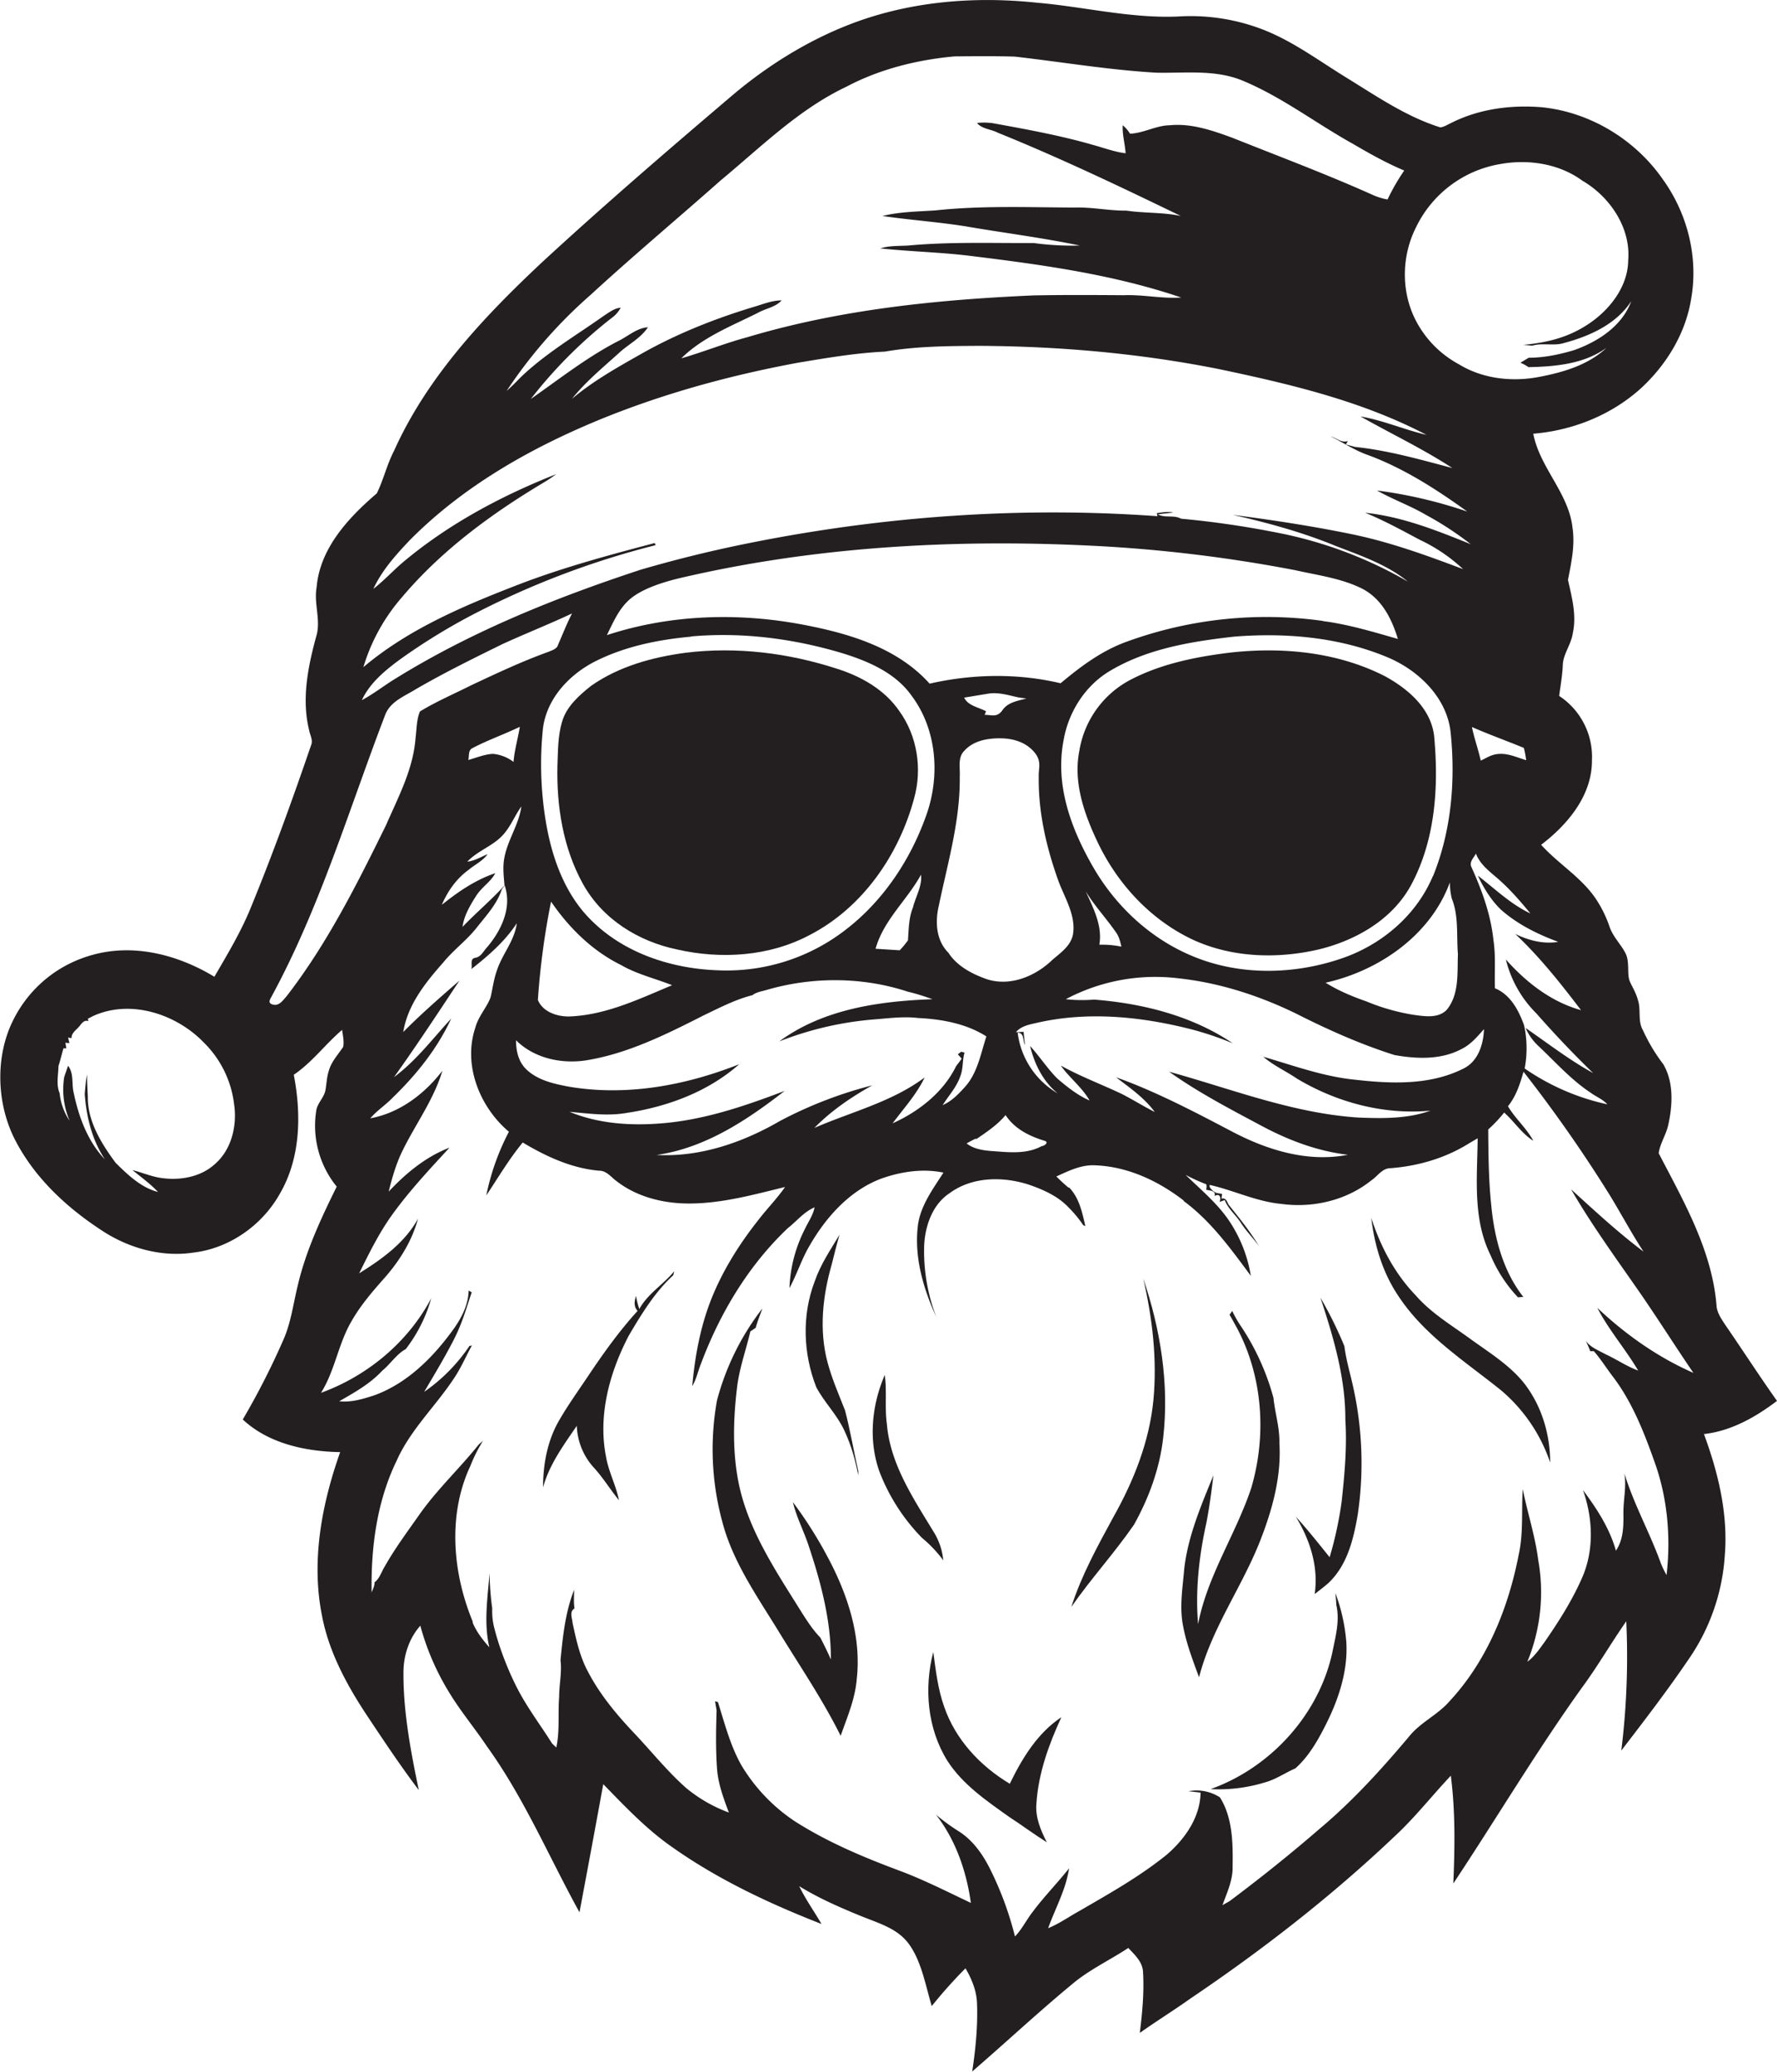 <svg id="Layer_1" data-name="Layer 1" xmlns="http://www.w3.org/2000/svg" viewBox="0 0 926.7 1080"><title>biseeise_santa_flat_black_logo_White_background_55628de8-90ae-4b47-8115-39762388e3e3</title><path d="M722.2,352.5c-24.9-12.7-53.9-15.4-81.4-12.2-17.6,2.2-35.3,5.8-51.1,14a51,51,0,0,0-26.8,37c-3.3,16.3,2.4,32.7,9.3,47.3,10.5,22.3,28.2,41.4,50.8,51.7,20,8.9,42.9,9.6,64.1,4.8,19.5-4.6,38.7-15.4,48.6-33.4,12.7-23.3,14.6-50.9,12.3-76.8C746.9,369.8,734.5,359.2,722.2,352.5Z" fill="#231f20"/><path d="M413.5,783.1c1.9,8.1,5.9,15.4,8.4,23.3,6.3,18.9,11.5,38.7,11.4,58.7-1.7-3.9-3.6-7.7-5.5-11.4-3.9-4-6.9-8.7-9.9-13.4-12.8-20.6-26.9-41.3-32.3-65.3-3.7-16.8-3.3-34.2-1.3-51.1,1.1-10.2,4.7-19.9,7-29.8l2.8-1.9c0.9-3.4,2.3-6.7,3.5-10.1a134.1,134.1,0,0,0-23.7,48,144,144,0,0,0,2.8,63.3c5.5,21,18.3,39,29.5,57.3S429,886,438.4,904.9c3.4-9.7,7.6-19.3,8.4-29.7,2.5-22.3-4.9-44.4-15.4-63.9A218.7,218.7,0,0,0,413.5,783.1Z" fill="#231f20"/><path d="M667.2,752.3c0.2-8-2.3-15.7-3.1-23.6a127.2,127.2,0,0,0-16.6-36.8,59.7,59.7,0,0,1-4.9-8.5l-1.4,2c1.3,2.1,2.4,4.3,3.6,6.4,13.8,25.6,15.9,56.6,7.6,84.3-8.1,24-22.8,45.5-27.6,70.6-1.5-17.6.5-35.5,4.3-52.7,1.6-8.2,2.7-16.6,3.7-24.9-6.4,15.7-13.2,31.5-15.2,48.5-0.8,9.7-2.5,19.4-.8,29.1s5.2,18.7,8.5,27.7c6.5-25.4,22.3-46.9,31.8-71C663.5,787.1,668.3,769.8,667.2,752.3Z" fill="#231f20"/><path d="M701.1,701.8a205.3,205.3,0,0,0-12.5-25.3c6.8,20.6,13.1,41.8,13,63.7,0.9,14.2-.4,28.3-1.9,42.3a192.2,192.2,0,0,1-6.3,29.3c-5.8-7.2-11.5-14.4-17.7-21.2,7.4,12,12,26.1,9.9,40.4,2.3-1.8,4.7-3.6,6.9-5.5,10.1-9.3,13.4-23.2,15.6-36.2a183.6,183.6,0,0,0-2.3-65.7C704.2,716.2,702,709.1,701.1,701.8Z" fill="#231f20"/><path d="M696.4,830.5c0.2,2.1.4,4.2,0.5,6.3,1.9,8.2-.5,16.6-2.1,24.7-7.1,32.5-32.2,60-63.5,71.2a83.4,83.4,0,0,0,29-3.7c5.4-1.6,10.1-4.9,15.2-7.1,7-6.2,11.7-14.5,15.9-22.8,6.7-13.3,11.6-28,10.7-43A93.7,93.7,0,0,0,696.4,830.5Z" fill="#231f20"/><path d="M926.7,730.3c-9.3-13.1-18-26.6-27.1-39.8-1.9-2.9-4-5.9-4.4-9.4-2.2-29-17.1-54.7-30.2-79.9,0.7-5.1,3.9-9.7,5-14.8,2.3-10.4,2.9-22.2-2.6-31.6a91.1,91.1,0,0,1-10.6-17.7c-2.7-4.6-1.1-10.1-2.4-15s-3-7.1-4.5-10.6,0-9.7-2-14.1-6.7-8.9-8.5-14.2a61.9,61.9,0,0,0-7.5-15.1c-7.6-11-19.4-17.9-28.2-27.7,13.8-10.5,26.6-25.7,26.5-44a38,38,0,0,0-17.1-33.6c0.7-5.4,1.7-10.8,1.9-16.3s4.4-10.6,5.2-16.4c2.1-9.4-.5-18.7-2.5-27.8,1.7-8.8,3.7-17.8,2.4-26.9-1.9-18.3-17.1-31.5-20.5-49.3,20.8-1.7,41.1-9.9,56.5-24,13.1-12.2,22.9-28.3,25.8-46.1,3.9-21.6-1.8-44.5-14.6-62.3-14.4-20.9-38.1-35.3-63.4-37.8-16.1-1.3-32.8.9-47.3,8.3-1.8.8-3.5,2-5.5,2.2-17.6-5.5-33-16.1-48.6-25.7s-28.1-19.1-43.9-25.3a104.7,104.7,0,0,0-44.1-6.8c-24.9,1.1-49.2-5.1-73.9-7.2C512.3-1.6,483.3.1,456,8.3s-53,23.4-74.9,42.1c-33.3,28.3-66.4,56.8-98.5,86.4-30.4,28.5-59.8,59.7-77.1,98.2-3.7,7.1-5.5,15.1-9,22.2-14.8,12.7-29.7,28.6-31.4,49.1-1.5,8.5,2.4,17.2-.2,25.5-4.3,15.8-7.7,32.6-3.7,48.8,0.4,2.5,2.1,5.1,1.1,7.7-9.8,28.6-20.1,57.1-31.6,85.1-5.1,12.5-12.1,24.1-18.9,35.8-17.7-10.7-39.2-16.8-59.9-12.3S15,514.8,6.4,532.8s-8.2,41,.5,59.5c10,20.6,27.1,36.7,46.1,49.1,13.9,9.2,31.1,14.1,47.8,11.6,18.9-2.2,36-14.3,45.2-30.8,10.8-18.6,11.2-41.3,7.2-61.9,9.6-6.5,16.5-16,25.2-23.4,0.4,2.9,1.1,5.8.6,8.8-2.5,3.8-5.7,7.2-7.2,11.5s-1.4,7.5-2.1,11.2-3.9,6.4-4.7,10.1a50.3,50.3,0,0,0,10.6,40.1c-8.3,16.8-16.3,33.9-20.5,52.3-2.2,9.1-3.4,18.6-7.2,27.3a393.6,393.6,0,0,1-21.3,41.8c13.5,12.6,32.8,16.7,50.8,17-9.6,27.1-15.2,56.6-9.5,85.2,3.6,19.1,13.1,36.5,23.8,52.6,8.6,12.9,17.3,26,26.7,38.4-4.2-20.2-8.1-40.6-8-61.3,0-8.8,2.9-17.8,8.8-24.4A131.6,131.6,0,0,0,234,881.9c6,10,13.5,18.9,20,28.6,19.4,26.9,32.3,57.6,48.2,86.4q6.3-33.4,12.4-66.8c11.4,11.7,22.7,23.7,36.2,33,23.8,16.8,50.5,29.3,77.6,39.9-3.8-6.6-8.3-12.8-11.6-19.7,9.9,6.1,20.6,10.8,31.3,15.2s20.4,6.8,26.5,15.8,8.1,20.8,11.3,31.5a253.5,253.5,0,0,1,17.6-19.7c3.2,5.5,5.7,11.5,6,17.9,0.5,12-.7,24-2.5,35.9,17.5-15.1,34.4-30.9,52.2-45.6,8.9-7.5,19.5-12.4,29.2-18.8,3.4,3.6,7.6,7.4,7.7,12.8,0.6,10.5-.4,21.1-1.7,31.5,8.7-6.2,17.8-11.8,26.5-18,37.5-25.3,73.4-53.2,106.3-84.4,10.6-9.8,19.5-21.2,29.4-31.7,2.4,18.6,2.1,37.4,1.3,56.2,22.5-33.9,43.3-68.9,67-102,8.3-11.2,15.2-23.3,23.2-34.7a398.1,398.1,0,0,1-2.6,67.4c11.9-15.5,23.9-31.1,34.9-47.3a107.1,107.1,0,0,0,19.1-54.8c1.7-21.5-3.5-42.9-10.9-62.9C902.8,746,915.5,738.8,926.7,730.3ZM111.9,607c-7.2,6.5-17.6,8.4-27,7.2-5.5-.6-10.5-2.9-15.8-4.2,4.5,3.7,9.3,7.1,13.3,11.4-8.9-2.3-15.8-9-22.1-15.2-7.4-10-14.7-21.7-14.5-34.5-0.2-3.8-.4-7.6-0.4-11.5-0.7,3.3-.9,6.7-1.2,10.1,0.8,11.8,3.8,24,10.5,34.1-8.9-9.3-13.6-22-16.2-34.4-1.3-4.8.2-10.3-3-14.4l-2,5.8a41.8,41.8,0,0,0,2.8,22.9,31.6,31.6,0,0,1-5.2-14.4c-1.9-4.4-.7-9.5-0.6-14.2,1-3,1.7-6.2,2.6-9.2h1.5l-0.5-2.9,2.1,0.2-0.7-2.9,1.8,0.3c-0.1-2.8,2.6-4.3,4.1-6.2s2.5-3.3,4.7-2.7l-0.3-1.2,2.7-1.4c19.4-8.9,43.2-1.2,57.6,13.6a54.1,54.1,0,0,1,16,32.5C123.7,586.8,120.8,599.4,111.9,607ZM812.6,491c-7.8,1.3-15.5-.8-22.4-4.1,12.8,12,23.7,25.8,34.3,39.7-15.6-4.3-28.6-14.5-39.2-26.4a59.8,59.8,0,0,0,16,28.2c9.4,10.7,19.3,21.1,29.5,31-12.4-6.8-23.6-15.5-35.2-23.5a28.3,28.3,0,0,0,6.9,9.6c8.8,8.3,16.9,17.5,27.1,24.2,2.8,2.1,6.2,3.3,8.6,6A120.7,120.7,0,0,1,795.1,557a55.9,55.9,0,0,0-.3-22.5c-2.8-7.8-7.1-16-15.2-19.3-0.3-8.4.5-17-.8-25.3-1.4-13.3-6.1-26.1-11.6-38.2-0.9-2.6,1.4-4.6,2.5-6.7,1.9,5.1,6.2,8.6,10.2,12,6.8,5.7,12.6,12.4,18.2,19.2-10.3-4.8-18.5-12.9-27.4-19.7,3,6.4,6.8,12.6,11.9,17.6C791.4,481.9,801.8,487,812.6,491ZM676.2,562.2c20.8,12.5,45.5,19.1,69.8,16.8-12,4.3-25.1,4.1-37.6,3.6-34.1-2.2-66.1-14.9-98.7-23.9,15,10.7,31.5,19.3,47.8,28,14.1,7.6,29.3,13.4,45.4,15.3-20.8,4.1-41.9-2.4-60.2-12s-39.6-20.9-60.7-28.4c7.2,5.5,14.8,10.7,20.2,18.1-6-3-11.6-6.6-17.6-9.6-10.4-4.9-21.3-9-31.4-14.6,4.5,6.4,11.1,11.3,15,18.2-5.8-2.5-10.8-6.4-15.6-10.4s-10.1-12.2-15.4-18c2.2,9.3,6.8,18.6,14.4,24.7a42.7,42.7,0,0,1-20.9-31.7c3.6,0.2,2.6,4.2,3.8,6.5-0.2-2.3-.5-4.6-0.7-6.9l-4,.2c2.9-3.5,7.7-4.1,11.9-5.1,26.2-5.8,53.5-3,79.2,3.5a164.3,164.3,0,0,1,22,7.4c-21.3-14.4-47-20.8-72.3-22.8a77.2,77.2,0,0,1-14.8-.2,99.6,99.6,0,0,1,58.7-10.9c21.4,2.3,42.1,9,61.4,18.4,16.6,8.4,33.6,16,51.3,21.6,11.7,2.1,24.5,2.6,35.3-3.3,4.6-2.3,8-6.4,11.4-10.2-0.3,8.2-3.2,17.2-11.2,20.8-17.2,8.5-37.2,7.7-55.8,5.6-16.6-1.6-32.3-7.4-48.1-12C664.1,555.5,670.5,558.3,676.2,562.2ZM501.6,548.4l-0.2-.2-1.9,1.4,2,2.3c-0.9,1.3-1.9,2.6-2.9,3.9-6.6,13.6-19.5,23.7-33.1,29.8,5.8-7.8,12.5-15.1,16.7-23.9-17.1,12.8-38.2,17.9-57.5,26.3,8.8-9,19.3-16.1,30.2-22.2a218.5,218.5,0,0,0-48,18.5c-19.5,11.3-41.7,19-64.5,17.8,25.3-3.6,47.1-18.1,66.8-33.4-21,8-42.7,15.4-65.3,17-15.8,1.2-32.1,0-46.9-6.1,9.9,0.9,19.9,2.3,29.7.6,21.3-3.2,42.5-11,58.8-25.4-28,11.1-58.8,16.8-88.8,11.7-8-1.5-16.6-3.4-22.5-9.3-3.9-3.9-5.1-9.5-5.1-14.9,9.5,9.4,23.5,12.4,36.4,10.5,21.9-3.5,42-13.6,61.7-23.6,8.2-3.9,16.4-8.2,25.2-10.4,2.3-1.8,5.6-2.1,8.3-3,23.7-6.7,49.4-6.5,72.8,1.2,4.3,1,8.6,2.4,12.8,3.9-27.7,1-57,5.1-79.9,22a173,173,0,0,1,49.9-11.5c7.5-.6,15-1.6,22.5-0.7,12.3,0.6,25.1,2.9,35.6,9.6-2.9,8.8-4.5,18.5-10.7,25.8-3.5,3.9-7.2,7.9-12.1,10,3.1-4.9,7.2-9.3,9.1-14.8,1.7-4,1.1-8.5,2.3-12.6ZM263.1,461.6c-6.9,7.6-14.8,14.2-21.9,21.6,0.8-5.9,3.9-11.1,7-16s7.6-7.3,10.1-12c-10.4,3.5-19.4,9.7-27.9,16.5,3-7,7.5-13.5,13.8-18.1,3.3-2.8,7.5-4.7,10.1-8.3-3.5,1.4-6.8,3.5-10.6,3.9,5.4-5.8,13.9-8.3,19.1-14.5,3.7-4.3,5.8-9.7,9.1-14.3-1.3,9.5-7.2,17.5-8.9,26.9C262.1,452,262.7,456.8,263.1,461.6Zm-18.9-65.4c0.6-2.1-.2-5.1,2.2-6.2,8-4.2,16.6-7.2,24.7-11.1-1,6.1-2.8,12.1-3.3,18.3a20.8,20.8,0,0,0-10.7-4.2C252.7,393.2,248.5,395,244.2,396.2Zm503,60.6c-8.6,20.5-26.9,35.9-47.7,42.9-24.9,8.5-53.2,9-77.7-1.3-21.9-9.1-40-26-51.8-46.5s-19.7-42.8-15.4-65.7c2.5-14.9,11.3-28.9,24.5-36.6,19.4-11.5,42.3-15.2,64.4-17.7,27.3-2.2,55.6.3,80.9,11.1,15.8,6.9,30.2,20.9,32.1,38.8C759.1,407,756.9,433.2,747.3,456.8Zm13.1,40.6c-0.4,9.8.8,20.9-5.8,29-4.5,4.7-11.8,3.4-17.6,2.6a108.5,108.5,0,0,1-24.2-6.9c-7.4-2.6-14.7-5.6-21.4-9.8,27.8-6.2,54.7-24.7,64.8-52.3a36.6,36.6,0,0,0,1,8.4C760.8,477.6,759.5,487.7,760.3,497.4ZM566.2,464.7c4.6,7.5,10.6,13.9,15.6,21.1,1.7,2.2,2.4,5,3,7.7a50.2,50.2,0,0,0-11.5-1C575,482.6,570.2,473.5,566.2,464.7Zm-63.3-73.3c4.7-5.3,12.2-6.6,19-6.5s13,2.1,17.3,7,2.3,8.5,2.5,12.9c-0.3,18.8,4.1,37.5,10.5,55.1,3.3,8.6,8.8,17.3,7.4,26.9-1,6.2-6.4,9.8-10.8,13.6-8.8,8.5-21.9,14-34.1,10.1-7.7-2.7-15.6-6.8-20.1-13.8-6.5-6.5-7-16.2-5-24.6,4.6-22.2,11.2-44.3,10.9-67.2C500.8,400.3,499.3,394.9,502.9,391.4Zm-0.2-27.7,12.7-2.1c5.1-.8,10.1.7,14.9,1.8a39.2,39.2,0,0,0,5,.7c-4.5,1.3-9.6,1.9-12.5,6.1s-6.1,2.3-9.3,2.5l0.7-1.9C510.4,368.7,504.9,368,502.8,363.7Zm187.2-40a212.6,212.6,0,0,0-101.7,10.6c-13.2,4.6-24.5,13-35.1,21.9-22.3-5.3-46-4.9-68.3.2-17.7-19.7-44.5-26.9-69.6-31.4-32.8-5.7-67-4.3-98.7,6.1,3.4-7,6.6-14.5,12.8-19.4s16.1-8.1,24.7-10.2c69.8-16.4,142-20.5,213.5-17.1a759.5,759.5,0,0,1,108.2,12.9c11.5,2.6,23.4,4.1,34.1,9.3s16,16,19.2,26.5C716.1,329.4,703.2,325.5,690,323.8Zm-329.6,8.1c26.5-2.4,53.5,1.1,78.9,8.7,13.6,4.2,27.7,10.2,36.2,22.2,13.1,17.5,14.9,41.3,7.9,61.6-8.2,23.5-22.5,45.2-42.3,60.4a101.3,101.3,0,0,1-67.2,21.1c-23.7-.9-48.2-8.9-65.3-25.9-14-13.7-20.8-33-23.9-51.9a181.8,181.8,0,0,1-1.5-47.8c1.7-15.3,12.9-27.7,26.1-34.8C324.9,337.2,342.7,333.5,360.4,331.9ZM476.1,473.1c-2.2,5.4-2.2,11.3-2.6,17.1a46.5,46.5,0,0,1-4.3,5.2l-12.6-.8c4.2-15,16.4-25.3,23.7-38.6C481,461.9,477.5,467.4,476.1,473.1Zm-188.8-3.2c9.4,13.8,21.6,25.8,36.6,33.2,8.3,4.8,17.8,7,26.6,10.5-17.2,7.2-34.6,15.6-53.6,16.3-6.3.1-13.8-2.3-16.4-8.6A394.4,394.4,0,0,1,287.4,469.9ZM508.8,593.6l0.4,0.2c5.4-3.7,11-7.4,15.2-12.5,4.7,7.2,12.4,11,20.3,13.4,2.5,0.7.1,2.7-1.5,2.8-6.9,3.8-15.1,3.4-22.7,2.8-5.6-.4-11.8-0.6-16.4-4.2A51.1,51.1,0,0,1,508.8,593.6ZM767.6,379c8.9,3.9,18.1,7.2,27.1,10.9a56,56,0,0,1,1.2,6.4c-4.4-1.3-8.8-3.4-13.5-3.3s-6.9,2.1-10.2,3.5C770.9,390.6,768.8,384.9,767.6,379ZM738.4,118.6a59.8,59.8,0,0,1,44.1-33.1c14.6-2.6,30.6-.2,42.7,8.7,14.3,8.3,25.3,24.5,23.9,41.4-0.1,13.8-9.6,25.9-20.7,33.3s-22.1,9.7-34,10.9l4.7,0.4c5.4-1.6,11.2.3,16.6-1.4,13.4-3.6,27.2-9.8,35-21.8-4.8,13-17.2,21-29.7,25.5-7.7,2.3-15.7,4-23.8,4l-4.3,2.6a21.6,21.6,0,0,1,4.2,2.3c14-.3,29-1.6,40.7-10.1-9.5,9-22.6,12.8-35.2,15.2-14.1,2.7-29.4,1-41.8-6.6a54.2,54.2,0,0,1-22.9-23.7C730.6,151.4,731,133.3,738.4,118.6ZM307.8,153.9c22.3-20.5,45.5-39.9,68.2-60,20.9-17.3,40.5-36.9,65.4-48.7,17.4-9.2,36.8-14,56.3-15.8,10.5-.1,20.9-0.2,31.4.1,24.7,2.8,49.3,7,74.1,8.4,15.1,0.3,30.9-1.8,45.2,4.3,20.3,8.5,37.9,22.1,57,32.7,8.7,5.1,17.6,10.1,26.9,14a109.1,109.1,0,0,0-8.7,15.1,33.3,33.3,0,0,1-8.2-2.6c-23.9-10.7-48.5-19.9-72.8-29.6-10.4-3.8-21.3-7.6-32.5-6.5-7.2.1-13.6,4.1-20.8,4.4a17.4,17.4,0,0,0-3.8-4.4c-0.3,4.9,1.2,9.7,1.5,14.6-5.8-.7-11.3-2.8-16.8-4.3-17.3-5-35-8.2-52.6-11.4a34.4,34.4,0,0,0-8.1-.1c2.6,3.2,7.3,3.2,10.9,5.1,32.4,13.1,64,28.2,95.4,43.4-9.4-2-19-1.4-28.4-2.8-9.1.1-18-1.9-27.1-1.6-24.2-.1-48.5-1.1-72.6,1.5-9.2.6-18.6,0.7-27.5,2.9,14.4,2.1,29,3.1,43.4,5.4,19.8,3.4,39.8,5.9,59.5,10a148.9,148.9,0,0,1-24-1.3c-21.9.1-43.8-.7-65.5,1.3-4.9.3-9.8,0-14.5,1.5,16.1,1.7,32.4,2,48.6,4.1,36.5,4.5,73.3,9.6,108.3,21.5-10,.7-19.9-1.6-29.9-1.2-15.6-.1-31.3-0.2-47,0.1-50.3,2.2-100.9,7.3-149.4,21.8-11.6,3.1-22.9,7.7-34.4,11,11.1-11,26.1-16.8,39.9-23.7,4-2.3,9.2-2.9,12.4-6.5-5.3,0-10.2,2.2-15.2,3.6C372,166.4,352,174.4,333.5,185c-12.2,6.9-24.4,13.8-35.2,22.9,7.1-8.9,16-16.2,24.4-23.8,4.9-4.6,11.4-7.7,15.2-13.5-5.6.4-9.9,4.3-14.7,6.8-16.6,8.4-31.2,20-46.4,30.6a242.5,242.5,0,0,1,42-42.1,15.7,15.7,0,0,0,4.9-5.5c-3.4.3-6.1,2.5-8.9,4.3-14.7,10.4-30.4,19.6-43.4,32.1-2.3,2.4-4.7,4.8-7.2,7A248.7,248.7,0,0,1,307.8,153.9Zm33.6,129.2c-23.6,6.2-47.3,12.6-70.1,21.3-28.8,11.1-58,23.3-81.8,43.4a98.3,98.3,0,0,1,20-36.3c20.8-24.7,47.2-44,74.8-60.4a69.2,69.2,0,0,0,5.7-3.9c-28.8,11.4-56.5,26.2-80.2,46.2-5.1,4.4-9.7,9.4-15.1,13.6,4.5-9.7,11.7-17.7,18.9-25.3,27.6-27.9,62.3-47.7,98.3-62.6,33.5-13.8,68.6-23.4,104.2-30,15-2.5,30.2-5.1,45.4-5.8,16.1-2.8,32.5-2.9,48.9-3,42,0.2,84,3.9,125.2,12.1,37.1,7.8,74.5,16.6,108.3,34.3-11.6-2.7-22.7-7.6-34.4-9.6,15.9,9,32.6,16.9,47.9,26.9-16.7-4.4-33.4-9.2-50.7-11l-4.8-1.3,1-1.8c-3.1,1.2-6.1-1.6-9-2.4,6.6,3.2,12.7,7.4,19.7,9.8,18.6,6.9,35.5,17.8,51.6,29.4a241.9,241.9,0,0,0-47.1-11c8.3,4.7,17.3,7.9,25.5,12.7A168.4,168.4,0,0,1,767,283.7c-17.8-7.2-35.9-14.4-55.1-16.4,9.8,4,19.1,9.1,28.5,14.1A87.7,87.7,0,0,1,763,296.7c-18.8-7.1-37.8-14-57.5-18.1s-41.7-7.5-62.6-10.2c18.1,4.1,36.1,9,53.4,16.1,13.1,5.1,26.9,9.7,37.9,18.7a218.6,218.6,0,0,0-68.6-25.6,487,487,0,0,0-49.7-7.2c-3.8-2.1-8.5-.2-12.1-2.3l8.1-.9c-2.9-.6-5.8-0.1-8.6.3l-0.2-1,0.5,2.6C533,264,461.7,269,392.3,282.8q-29.4,5.8-58.2,14.2c-44.1,14.5-87.5,31.9-127.1,56.3-6.2,3.7-11.9,8.3-18.3,11.7,4.2-9,12.1-15.5,20-21.3a319.3,319.3,0,0,1,39.8-24.3,439.7,439.7,0,0,1,93.4-35.2ZM149.5,519.3c-1.9,2.1-3.9,5.3-7.2,4.4s-1-3.3-.3-4.9c25.1-46.4,40.1-97.2,58.9-146.2,2.7-7,10.2-9.7,16.1-13.4,14.7-8.5,29.9-16,45.2-23.5,12-5.5,24.2-10.3,36.1-15.9-2.7,5.3-4.9,10.9-7.3,16.4-0.6,2.1-2.9,2.7-4.7,3.5-13.9,5-27.3,11.3-40.7,17.6-8.9,4.5-18.1,8.4-26.6,13.6-1.8,4.3-1.7,9.3-2.3,13.9-1.2,16.2-9,30.7-15.4,45.4C186.1,461.1,170.6,492,149.5,519.3ZM833,681.8c6,11.6,14.7,21.5,21.3,32.7-6-2.2-11.3-5.9-17-8.5-3.6-2-7.8-3.5-10.3-7,0.8,1.7,1.6,3.5,2.3,5.4h1.9c3.6,4.1,6.5,8.8,9.8,13.1,10.1,13.2,16.3,29,21.8,44.5,6.8,18.8,8.6,39.3,6.3,59.1a52,52,0,0,1-3-6.2c-5.7-15.9-14.1-30.7-19-46.9,1.2,7-.6,14-0.5,21.1s-0.1,13.6-3.9,19.3c-3.3-11.7-10-22-17.2-31.6,5.3,14.8,5.9,31.8-.7,46.3-5.2,11.7-12.1,22.5-19.3,32.9-2.7,3.7-5.3,7.6-9,10.3a95.1,95.1,0,0,0,5.7-52.9c-1.6-12.6-5.6-24.7-8.1-37.1-0.7,11.4.4,23-2.1,34.2-5.4,27.8-16.5,55.3-36,76.3-6.2,7.2-15.3,11.1-21.2,18.5-14.3,17-29.3,33.5-46.3,47.8q-22.9,19.8-47.3,38l-3.7,2.1c2.4-6.6,5.5-13.1,5.3-20.3,0.2-12.1,0-25.4-6.6-35.9a22.4,22.4,0,0,0-16.4-3.2l6.3,0.7c-0.2,12.9-8.2,24.3-17.8,32.5-14,11.3-29.7,20.1-45.2,29.1-5.5,3-10.6,6.7-16.5,9.1,3.7-10.3,9.3-20.2,10.9-31.2-6.1,7.7-13,14.7-18.9,22.6-3.3,4.2-5.6,9.1-9.3,12.9a171.5,171.5,0,0,0-13.5-36.2C512,966,507,959.1,500,954.7a104.6,104.6,0,0,1-11.9-8.7c10.3,13.2,15.9,29.5,18.2,46-12.5-5.9-24.8-12.2-37.8-17-18.7-7-37.2-14.8-54.1-25.6a91.6,91.6,0,0,1-27.8-29.2c-5.8-10.3-8.7-21.8-12.2-32.9l-1.5-.4,0.8,4.7c-0.3,10-.5,20,0.2,30,0.5,8.1,3.4,15.8,6.2,23.3A75.9,75.9,0,0,1,357.7,932c-9.8-8.7-18-19-27-28.5s-17.7-19.9-23.9-31.7c-4.4-8-6.3-16.9-8.2-25.7-0.2-2.6-1.8-5.9,1-7.6-0.5-3.2-.2-6.5-0.2-9.7-4.6,11.7-5.9,24.3-7.1,36.7,0.8,6.3-.7,12.6-0.7,19-0.7,8.8.4,17.8-1.5,26.5l-2.2-2.1c-5.6-8.9-12-17.4-17-26.6s-10.5-22.6-13.4-34.7a35.2,35.2,0,0,1-.8-9.1,150.3,150.3,0,0,1-1.4-18.4c-1,12.9-3.1,25.9-.1,38.7-3.4-3.9-6.7-8-8.7-12.9v-0.6c-10.5-25.4-13.1-55.7-1.2-81.1a78,78,0,0,1,6.6-13.1l-2.2,1.9c-9.9,12.4-21.6,23.3-30.8,36.3-6.3,9-12.9,17.8-18.3,27.4-1.7,2.7-2.6,6.2-5.3,8.2,0.1,1.9-.9,3.6-1.5,5.3-0.4-23.4,2.7-47.4,13-68.6,7.3-16.5,20.8-28.9,30.5-43.9,3.4-5.2,5.8-10.9,8.8-16.3l-1.3.3a90.8,90.8,0,0,1-23.6,23.9c5.2-8.8,10.5-17.6,15.2-26.7s6.7-16.7,9.6-25.2l-1.6-.9c-0.2,7.9-4.1,15-8.7,21.2-10.4,14.2-23.7,27.3-40.5,33.4-5.9,1.9-12,3.8-18.3,3.1,8-4.6,16.1-9.1,22.4-15.9,4.3-3.5,7.5-8.7,12.3-11.3a77.9,77.9,0,0,0,13.3-26.5c-12.1,22.9-33.3,40.5-57.5,49.3,7.3-11.6,9-25.6,15.9-37.3,4.7-8.3,11-15.6,17.4-22.8,7.8-8.9,14.2-19.2,17.3-30.7-6.9,12.6-18.8,21.1-30.7,28.5,5.1-10.3,10.2-20.7,16.9-30.1,9-12.6,19.7-24,30.2-35.4-12.3,4.7-22.7,13.3-31.7,22.9,1.8-7.3,3.9-14.6,7.2-21.3,6.8-13.9,16.3-26.6,20.8-41.7-9.3,12.1-22.3,22-37.6,24.8,3.5-4.1,8.1-7,11.8-10.9,12.3-11.9,23.2-25.5,30.4-41.1-9.6,10.4-18.3,22-29.8,30.5,11.8-16.5,22.9-33.4,34.1-50.3-10,8.7-20,17.4-29.3,26.8,2.3-14.2,11.6-25.8,20.9-36.3,5.3-6.5,12.2-11.5,17.4-18.1s10.6-12.3,13.1-20l1.5-2c3.9,11.5-1.7,23.3-9,32-2,2-3.2,5.2-6.3,5.7s-1.4,3.9-2.1,5.9c8.8-6.9,17.5-14.4,23.7-23.9-1.1,9-7.5,16-10.3,24.4-1.6,4.4-2.2,9-3.2,13.5s-6.6,10.5-8.1,16.5c-6.6,19.5,2.3,41.5,17.5,54.3a124.1,124.1,0,0,0-11.8,33.2c6.2-9.3,11.9-19,19-27.6,12.2,7.3,25.4,13.4,39.7,14.7,4-.1,6.4,3.4,9.3,5.5,11,8.5,25.2,11.8,38.9,11.6,16.7-.2,32.9-4.7,48.9-8.6-4.2,6.1-9.5,11.4-14,17.3-9.8,12.4-18.3,25.9-24.2,40.5s-8.8,30.4-10.2,46c2.2-3.6,3-7.9,4.6-11.8,9.9-26.4,24.8-51.2,45.3-70.6,4.6-3.6,8.4-8.5,13.9-10.8-0.8,4.2-3.4,7.7-5.2,11.6a73.5,73.5,0,0,0-7.9,30.5c3.8-7,6.2-14.7,10.2-21.6,8.7-15.3,21.4-29.6,38.3-35.7,10.2-3.5,21.2-5.1,31.8-2.9-5.6,8.8-12.3,17.6-13.4,28.3-1.8,16.2,3,32.4,9.7,47a94.8,94.8,0,0,1-6.3-38.3c0.7-9.9,4.5-20.5,13.1-26.2,11.7-8.7,27.7-8.9,41.2-4.6,7.6,2.6,15.4,6,21,12a60,60,0,0,1,7.6,9.2l1.1,0.5c-1.6-7.1-3.2-14.7-8.4-20.1h-0.4a77.9,77.9,0,0,1-6.3-5.8c6.4-2.9,13-6.2,20.2-5.8,16.9,0.6,32.9,8.1,46.1,18.3l0.2,0.4c14.2,10.5,24.5,24.9,34.9,38.9a72.1,72.1,0,0,0-11.6-29.1c-6.2-9-14.7-16-22.4-23.5a100.2,100.2,0,0,0,10.8,4.9,6.2,6.2,0,0,1-.1,2.8c1.9,0.6,5.2.3,4.4,3.3,2.8-1.6,3.5.9,2.6,3.1l2.7-1c1.7,4.6,5.9,7.9,8.5,12s6.4,7.9,9.4,12.1c-4.6-7.7-10.3-14.7-15.9-21.7-0.8-1.5-1.4-3.8-3.7-3.1l0.3-2.5-2.9-.5a7.3,7.3,0,0,1-3.6-3.2v-1c12.5,2.8,24.4,8.7,37.3,9.9,16.5,2.3,34.1-1.8,47.1-12.3,3.2-2.1,5.6-6.3,9.9-6.3,14.4-1.1,28.6-5.2,40.9-12.9h0l4.6-2.7c-0.2,20.4-2.7,42,6.7,60.9a73.5,73.5,0,0,0,14.3,22l2.8-.2c-10.6-13.5-15.1-30.8-16.7-47.6-1.4-13.2-1.5-26.5-1.6-39.7a72.2,72.2,0,0,0,8.3-8.8c5.2,4.5,9.1,10.9,15.2,14.7-3.5-6.6-9.4-11.5-13.2-18,4.2-5.2,6.3-11.6,8.1-18a733.2,733.2,0,0,1,44.9,64.2c6,9.8,11.4,20,17.7,29.6-13.3-10-25.5-21.3-37.8-32.5,10.6,18.3,23.1,35.5,35.2,52.9,9.8,14.1,18.9,28.6,28.6,42.8C864.6,707.6,847.7,695.7,833,681.8Z" fill="#231f20"/><path d="M293.1,376.3c-2.2,7.4-2.1,15.2-2.4,22.8-0.5,21.1,2.9,42.8,13.2,61.5S333,490.8,353.2,495c23,5.2,48.1,3.6,69.1-7.6,27.5-14.2,46.5-41.7,54.4-71.2,4.3-15.3,1.7-32.5-7.7-45.5-7.6-11.1-19.7-18-32.3-22-25.4-8.3-52.6-11.7-79.2-8.4-17.3,2.3-34.8,7.1-49.2,17.2C302,362.5,295.4,368.3,293.1,376.3Z" fill="#231f20"/><path d="M766.1,697.5c-9.7-7-20-13.2-27.9-22.3-10.9-11.3-18.3-25.5-23.1-40.3,1.7,14.4,6,28.7,14.2,40.8,13.5,20.5,34.6,33.9,53.4,49a84.9,84.9,0,0,1,25.7,37.7c0-15.1-4.7-30.4-14.3-42.2C786.3,710.9,775.8,704.6,766.1,697.5Z" fill="#231f20"/><path d="M333.4,682.4a39.6,39.6,0,0,1-1.7-6.8c-0.9,2.7-1.3,5.5.8,7.8-9.4,10.3-17.5,21.6-25.3,33.2-5.3,8-11,15.8-15.8,24.2-6,10.5-8.2,22.7-8.2,34.6,3.3-12,10.7-22,17.6-32.1a34.1,34.1,0,0,0,8.8,21.7c4.9,5.3,8.6,11.5,13.2,17.1-1.6-7.9-5.5-15-6.8-22.9-4.2-21.5,1.9-43.8,11.9-62.9,6.6-11.2,13.5-22.6,23.2-31.5l0.5-2.1C346,669.6,337.8,674.4,333.4,682.4Z" fill="#231f20"/><path d="M431.5,710c-4.4-16.7-2.5-34.3,2.2-50.7,1.3-5.2,2.6-10.4,4.1-15.6-4.7,7.8-9.9,15.5-12.9,24.2-6.8,17.7-6.1,37.7.8,55.3,4.2,7.9,10.8,14.3,14.6,22.5s5.7,15.4,7.3,23.4v-2.1c-2.4-10.6-4.2-21.3-6.9-31.7C437.4,726.9,433.8,718.7,431.5,710Z" fill="#231f20"/><path d="M553.5,895.2c-12.5,8.3-20.5,21.5-26.9,34.7-15.4-9.2-28.3-23-34.2-40.1-3.3-9.2-4.4-19-5.7-28.6-4.9,18.9-3.1,40,7.4,56.8,8,12.4,20.4,20.8,32.2,29.2,6.6,4.3,12.9,9,19.6,13.2-3.2-6.3-6.1-13.1-5.4-20.3C541.5,924.4,547,909.3,553.5,895.2Z" fill="#231f20"/><path d="M491.9,813.4a33.4,33.4,0,0,0-5-14.8c-10.6-17.5-22.7-35.4-24.4-56.3-1.2-8.5.1-17-1.1-25.5-6.8,15.7-8.6,34-2.8,50.3a101.2,101.2,0,0,0,22.2,34.6A66.8,66.8,0,0,1,491.9,813.4Z" fill="#231f20"/><path d="M601.5,729.9c-2.1,21.6-10.3,42.2-20.9,61-8.2,15.1-16.6,30.3-21.9,46.8,10.3-14.8,22.5-28.1,32.7-42.9,7.8-14,13.4-29.3,15.2-45.3,3.2-28-1.4-56.5-10.4-83C601,687.3,603.5,708.6,601.5,729.9Z" fill="#231f20"/></svg>
